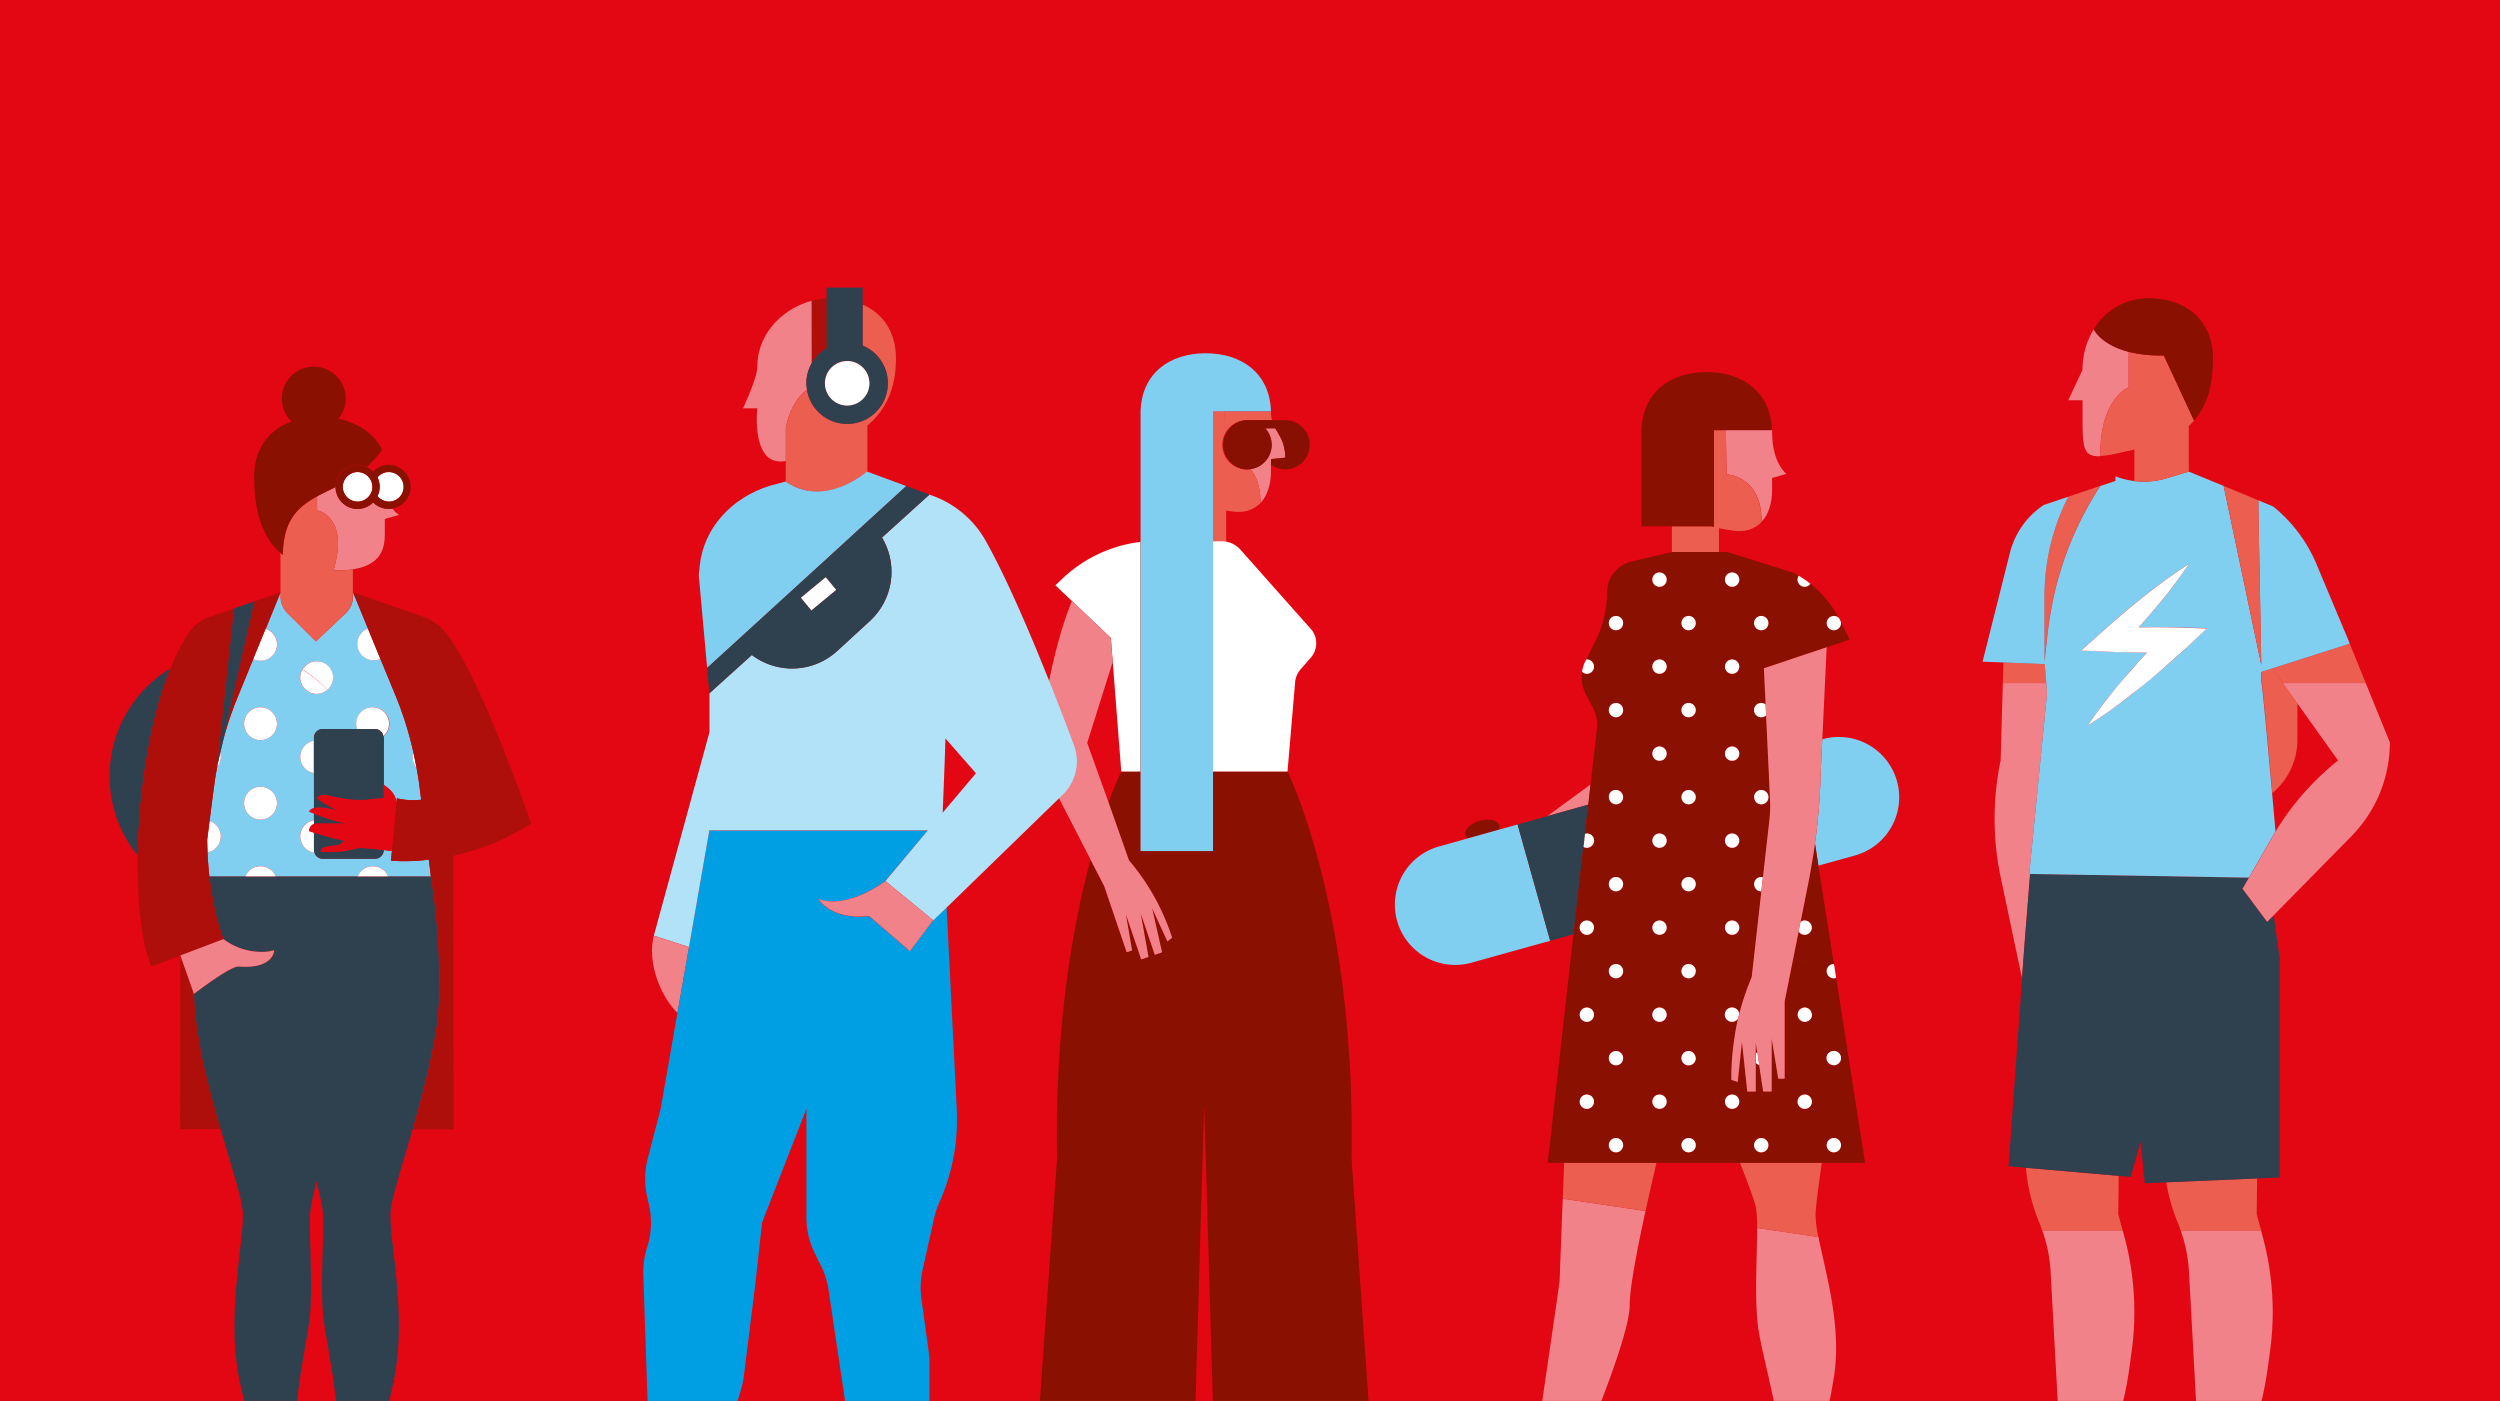 <svg id="Ebene_1" data-name="Ebene 1" xmlns="http://www.w3.org/2000/svg" xmlns:xlink="http://www.w3.org/1999/xlink" viewBox="0 0 737 413"><rect x="0" y="0" width="737" height="413" fill="#333333" stroke="none"/><defs><style>.cls-1{fill:#e30613;}.cls-2{fill:#ff0;}.cls-3{clip-path:url(#clip-path);}.cls-4{fill:#8a1002;}.cls-5{fill:#fff;}.cls-6{fill:#f18289;}.cls-7{fill:#eb5e50;}.cls-8{fill:#81cff4;}.cls-9{fill:#80cff1;}.cls-10{fill:#881002;}.cls-11{fill:#009fe3;}.cls-12{fill:#ae0f0a;}.cls-13{fill:none;}.cls-14{fill:#b2e2f7;}.cls-15{fill:#2f404e;}.cls-16{fill:#e20613;}.cls-17{fill:#bf0d0d;}.cls-18{fill:#ec694a;}</style><clipPath id="clip-path"><rect class="cls-1" x="-1.17" y="-1.27" width="739.14" height="415.58"/></clipPath></defs><rect class="cls-2" x="31.24" y="-0.27" width="296.61" height="20.46"/><rect class="cls-2" x="31.24" y="391.81" width="296.61" height="20.46"/><rect class="cls-1" x="-1.17" y="-1.27" width="739.14" height="415.58"/><g class="cls-3"><path class="cls-4" d="M398.43,341.32c1.32-73.29-18.87-113.88-18.87-113.88h-22V250.9H336.2V227.44h-5.65s-1.55,3.13-3.77,9.19l6,17a67.12,67.12,0,0,1,12.41,21.88l.32.95-1.42,1.08-4.51-9.78,2.93,13-2.14.73-4.17-12.28,2.31,12.91-2.14.73-4.54-13.35,1.85,10.69-1.6.54-6.62-19.48-4-7.75c-5.18,19.29-10.53,49-9.83,87.84l-5.28,74.52h46l2.64-90.27,2.65,90.27h46Z"/><path class="cls-5" d="M357.56,159.52v67.92h22l2.25-26.39a6.55,6.55,0,0,1,1.6-3.72l3-3.44a6.42,6.42,0,0,0,.27-8.19l-20.7-23.32a7.69,7.69,0,0,0-6.08-2.86h-2.3Z"/><path class="cls-5" d="M312.91,170.86l-1.78,1.7,4.85,4.6,11.51,10.91.55,7.15,2.51,32.22h5.65V159.75A40.54,40.54,0,0,0,312.91,170.86Z"/><path class="cls-6" d="M345.55,276.44l-.32-.95a67.12,67.12,0,0,0-12.41-21.88l-6-17L320.51,219h0L328,195.22l-.55-7.15L316,177.16c-7.32,17.78-10.25,45.63-10.25,45.63l15.78,30.69,4,7.75,6.62,19.48,1.6-.54-1.85-10.69,4.54,13.35,2.14-.73-2.31-12.91,4.17,12.28,2.14-.73-2.93-13,4.51,9.78Z"/><path class="cls-7" d="M374.69,122c0-.24,0-.46,0-.7H361.08l.09,6.55a7.25,7.25,0,0,1,6.45-4c.32,0,.62.06.93.09v-.09H375A7.55,7.55,0,0,1,374.69,122Z"/><path class="cls-6" d="M377.82,129.61a36.54,36.54,0,0,0-1.89-3.34H373c.09.1.17.21.26.32a7.24,7.24,0,0,1-4.58,11.7c1.64,2.06,2.91,5.16,2.91,9.88v.13c2.17-2.33,3.09-5.87,3.09-9.37v-3.58l4.22-.44A13.37,13.37,0,0,0,377.82,129.61Z"/><path class="cls-7" d="M368.69,138.29a6.26,6.26,0,0,1-1.07.11,7.23,7.23,0,0,1-6.45-10.58l-.09-6.55h-3.52v38.25h3.92v-9c.58.09,1.15.19,1.71.26,3.85.54,6.57-.57,8.41-2.53v-.13C371.6,143.45,370.33,140.35,368.69,138.29Z"/><polygon class="cls-8" points="336.2 121.97 336.2 121.98 336.2 121.97 336.2 121.97"/><path class="cls-8" d="M336.2,121.27v.7c0-.24,0-.46,0-.7Z"/><path class="cls-9" d="M355.44,104.14c-10.41,0-18.86,5.69-19.2,17.13,0,.24,0,.46,0,.7h0V250.9h21.36V121.27h17.09C374.31,109.83,365.86,104.14,355.44,104.14Z"/><path class="cls-10" d="M379.79,123.94l-.88-.09H367.62a7.28,7.28,0,0,0,0,14.55,6.26,6.26,0,0,0,1.07-.11,7.2,7.2,0,0,0,4.58-11.7c-.09-.11-.17-.22-.26-.32h2.92a36.54,36.54,0,0,1,1.89,3.34,13.37,13.37,0,0,1,1.09,5.3l-4.22.44V137a7.17,7.17,0,0,0,4.22,1.37,7.26,7.26,0,0,0,.88-14.46Z"/><path class="cls-6" d="M192.72,275.86c-1.89,7.66,1.65,17.39,7,22.78l3.4-19.42Z"/><polygon class="cls-8" points="203.09 279.22 192.72 275.86 203.09 279.22 203.09 279.22"/><path class="cls-11" d="M282.06,327.06l-3-59.58-4,3.85-6.85,9.11-12-10.35c-11.45,1.24-15-5.06-15-5.06,8.64,3.23,19.71-5.3,19.71-5.3l12.54-14.88H209.11l-6,34.37h0l-3.4,19.42-4.95,28.25-3.8,14.62a23.91,23.91,0,0,0-.2,11.19l.58,2.61a23.86,23.86,0,0,1-.57,12.46h0a24,24,0,0,0-1.12,8.08l2.28,67.54h16.56l10-33.87a23.31,23.31,0,0,0,.79-3.8l3.38-27.14,2-18.18,13.07-33.51v32a23.82,23.82,0,0,0,2.46,10.55l1.86,3.78a23.55,23.55,0,0,1,2.2,7l9.39,63.14H274V401.62a23.71,23.71,0,0,0-.23-3.26l-2.14-15.53a24,24,0,0,1,.35-8.44l3.39-15.25a24,24,0,0,1,1.52-4.59h0A59.89,59.89,0,0,0,282.06,327.06Z"/><path class="cls-12" d="M243.67,102.63V88a21.55,21.55,0,0,0-4.42.71v18.48A12,12,0,0,1,243.67,102.63Z"/><path class="cls-6" d="M239.25,88.69c-8.56,2.31-16,9.68-16,19.48,0,3.33-4.23,12.2-4.23,12.2h4.23s-1.92,16.68,7.7,15.63a6.53,6.53,0,0,0,.72-.1V126c.15-.7.31-1.36.49-2,1.55-5.35,4.18-8,5.78-9.08a11.25,11.25,0,0,1-.21-2,11.8,11.8,0,0,1,1.55-5.78Z"/><path class="cls-7" d="M254.31,89.78v12.08a12,12,0,0,1,0,22.19A12,12,0,0,1,237.91,115c-1.6,1.13-4.23,3.73-5.78,9.08-.18.62-.34,1.28-.49,2V142c11.52,7.93,23.85-2.88,23.85-2.88l.22,0V125.45c4.86-4.1,8.41-10.13,8.41-19.7C264.12,97.67,260.16,92.36,254.31,89.78Z"/><path class="cls-13" d="M277.9,239.62,287.68,228l-9-10.26C278.51,224.51,278.14,233.86,277.9,239.62Z"/><path class="cls-14" d="M316.57,219.58C311.12,205,299.5,175,290.24,158.83a29.47,29.47,0,0,0-15.34-12.69l-.88-.34-14,12.66a19.68,19.68,0,0,1-3.58,24.61l-9.59,8.81a19.67,19.67,0,0,1-25.18,1.19l-12.51,11.29v11.46h0l-16.41,60,10.37,3.36,6-34.37h64.38L261,259.73l14.14,11.6,4-3.85,34.22-33.26A13.72,13.72,0,0,0,316.57,219.58Zm-38.67,20c.24-5.76.61-15.11.82-21.88l9,10.26Z"/><path class="cls-9" d="M255.71,139.07l-.22,0S243.16,149.9,231.64,142v-.06l-4.59,1.25c-11.52,3.47-19.66,12.71-20.76,23.56l-.29,2.82,2.47,27.35,36.32-33.15,10.92-10,11.48-10.48Z"/><polygon class="cls-15" points="208.47 196.89 209.14 204.36 208.47 196.89 208.47 196.89"/><polygon class="cls-15" points="274.02 145.8 274.02 145.8 267.19 143.29 267.19 143.29 274.02 145.8 274.02 145.8"/><path class="cls-15" d="M274,145.8h0l-6.83-2.51-11.48,10.48-10.92,10-36.32,33.15.67,7.47,12.51-11.29a19.67,19.67,0,0,0,25.18-1.19l9.59-8.81A19.68,19.68,0,0,0,260,158.46Zm-34.83,34.14-3.08-3.74,7.32-6,3.08,3.73Z"/><rect class="cls-5" x="236.56" y="172.63" width="9.49" height="4.84" transform="translate(-56.21 193.83) rotate(-39.57)"/><path class="cls-15" d="M254.31,101.86V84.78H243.67v17.85a12,12,0,0,0-4.42,4.54A11.8,11.8,0,0,0,237.7,113a11.25,11.25,0,0,0,.21,2,12,12,0,1,0,16.4-13.11Zm-4.6,17.65a6.56,6.56,0,1,1,6.56-6.56A6.56,6.56,0,0,1,249.71,119.51Z"/><path class="cls-5" d="M254.31,108.28a6.56,6.56,0,1,0,2,4.67A6.57,6.57,0,0,0,254.31,108.28Z"/><path class="cls-6" d="M241.24,265s3.58,6.3,15,5.06l12,10.35,6.85-9.11L261,259.73S249.88,268.26,241.24,265Z"/><path class="cls-6" d="M509,139.83s10.33.35,10.33,13.88v.12c2.17-2.32,3.09-5.86,3.09-9.36v-3.58l4.22-1.18s-4.22-3.17-4.22-12.2c0-.24,0-.46,0-.7H508.77Z"/><path class="cls-1" d="M506.75,162.71h2.42v-6.6c-.79-.13-1.6-.28-2.42-.44Z"/><path class="cls-13" d="M470.33,189a31.87,31.87,0,0,0,3.38-14.27,9.46,9.46,0,0,1,7.27-9.21l11.89-2.81h0L481,165.52a9.46,9.46,0,0,0-7.27,9.21A31.87,31.87,0,0,1,470.33,189l-2.71,5.44h0Z"/><rect class="cls-13" x="506.75" y="162.71" width="2.42"/><path class="cls-13" d="M528.77,168.81h0c.52.27,1,.58,1.53.88h0c-.5-.3-1-.61-1.53-.88h0l-19.59-6.1h0Z"/><rect class="cls-13" x="461.07" y="222.46" width="17.66"/><path class="cls-13" d="M466.4,198.08a10.6,10.6,0,0,0-.13,1.69,10.6,10.6,0,0,1,.13-1.69Z"/><path class="cls-13" d="M467.21,204c.09.21.18.43.29.64l.51,1-.51-1C467.39,204.41,467.3,204.19,467.21,204Z"/><rect class="cls-13" x="545.59" y="287.95" height="55.14"/><path class="cls-13" d="M534.8,172.94c-.34-.3-.71-.58-1.07-.87h0C534.09,172.36,534.46,172.64,534.8,172.94Z"/><polygon class="cls-13" points="525.63 195.12 527.33 194.55 525.63 195.12 525.63 195.12 525.63 195.12 525.63 195.12"/><path class="cls-6" d="M459.78,377.48c0,.94-9.07,62.26-9.07,62.26s-2.19,6-14.39,7.74a22.41,22.41,0,0,0-3.95.94l7.86,5.08h14.55l8.67-7.73h0a13.28,13.28,0,0,1-.85-6.81c1.25-7,17.83-43.33,17.83-54.28,0-4.94,2.22-16.47,4.67-27.66l-24.41-3.65C460.19,366.45,459.78,377.12,459.78,377.48Z"/><polygon class="cls-13" points="525.63 195.12 529.67 193.77 527.33 194.55 525.63 195.12 525.63 195.12"/><polygon class="cls-13" points="463.93 275.4 463.93 275.4 456.34 342.75 463.93 275.4"/><path class="cls-13" d="M542.1,182.18h0a31.6,31.6,0,0,0-7.3-9.24A31.6,31.6,0,0,1,542.1,182.18Z"/><rect class="cls-13" x="538.37" y="255.01" height="29.36"/><polygon class="cls-13" points="543.84 185.55 542.64 183.22 542.64 183.22 543.84 185.55"/><path class="cls-6" d="M518,362c0,8-.78,20.64.23,28.76,1.31,10.45,8.78,32.63,7.39,49.79-.28,3.45-3.29,8.89-3.83,9.85a13.42,13.42,0,0,1,7.35-2.06c7.12-.28,9,3.08,9.41,5.57h0s-.92-8.57-3.27-13.36,2.53-16.42,5.41-35c2.28-14.73-2.62-30.72-4.61-40.88Z"/><rect class="cls-16" x="465.57" y="234.22" width="6.01" transform="translate(183.35 673.61) rotate(-83.57)"/><polygon class="cls-6" points="468.91 231.23 456.15 240.59 468.24 237.2 468.91 231.23"/><path class="cls-4" d="M442,243.37c-.44-1.55-3-2.18-5.78-1.41s-4.64,2.65-4.21,4.2a2,2,0,0,0,.7,1l9.2-2.58A1.92,1.92,0,0,0,442,243.37Z"/><path class="cls-9" d="M535.06,248.63l1,6.55,10.83-3a17.79,17.79,0,0,0,12.33-21.93v0a17.79,17.79,0,0,0-21.93-12.33l-.09,0-.46,9.69A181,181,0,0,1,535.06,248.63Z"/><rect class="cls-8" x="535.57" y="248.59" height="6.63" transform="translate(-32.68 86.42) rotate(-8.95)"/><rect class="cls-8" x="462.19" y="232.62" height="12.56"/><path class="cls-9" d="M457,277.34l-9.61-34.29-5.45,1.52-9.2,2.58-8.54,2.39a17.79,17.79,0,0,0-12.33,21.93v0a17.79,17.79,0,0,0,21.93,12.33Z"/><rect class="cls-15" x="452.44" y="262.54" width="25.88" transform="translate(152.38 695.59) rotate(-83.57)"/><rect class="cls-15" x="463.42" y="241.51" width="8.66" transform="translate(175.38 679.27) rotate(-83.57)"/><polygon class="cls-15" points="456.15 240.59 447.38 243.04 456.99 277.34 463.93 275.4 466.83 249.68 466.93 248.81 467.27 245.81 468.24 237.2 456.15 240.59"/><rect class="cls-17" x="492.87" y="162.71" width="13.89"/><path class="cls-7" d="M460.69,353.37,485.1,357c1.1-5,2.24-10,3.25-14.27H461.1C461,346.37,460.83,350,460.69,353.37Z"/><path class="cls-7" d="M535.23,358c.09-2.85.89-8.39,1.84-15.27H512.92c2.58,6.52,4.56,11.89,4.81,13.71A47,47,0,0,1,518,362l18.08,2.7A32.24,32.24,0,0,1,535.23,358Z"/><path class="cls-10" d="M467.21,204a10.49,10.49,0,0,1-.94-4.21A10.49,10.49,0,0,0,467.21,204Z"/><path class="cls-10" d="M518.09,310.2l-.43-2.8v3.13A1.76,1.76,0,0,1,518.09,310.2Z"/><path class="cls-10" d="M468,205.58l1.65,3.13a10.67,10.67,0,0,1,1.15,3.68,10.67,10.67,0,0,0-1.15-3.68Z"/><path class="cls-10" d="M470.81,212.39a11.17,11.17,0,0,1,.08,1.29h0A11.17,11.17,0,0,0,470.81,212.39Z"/><rect class="cls-10" x="465.05" y="273.92" height="2.32"/><path class="cls-7" d="M509,139.83l-.19-13h-3.52v28.52l-.77-.19H492.87v7.57h13.88v-7c.82.16,1.63.31,2.42.44l1.71.26c3.85.54,6.57-.57,8.41-2.54v-.12C519.29,140.18,509,139.83,509,139.83Z"/><path class="cls-10" d="M504.48,155.14l.77.19v-.19Z"/><path class="cls-4" d="M503.14,109.68c-10.63,0-19.24,5.91-19.24,17.83,0,.33,0,.62,0,.94h0v26.69h21.35V126.81h17.1C522,115.37,513.55,109.68,503.14,109.68Z"/><polygon class="cls-10" points="527.33 194.55 529.67 193.77 538.51 190.81 538.51 190.81 545.35 188.52 543.84 185.55 545.35 188.52 527.33 194.55"/><path class="cls-4" d="M541.3,288.28a1.92,1.92,0,0,1-.68.14,2.12,2.12,0,1,1,0-4.24h0l-4.57-29-1-6.55c-.33,2.4-.72,4.78-1.14,7.16-.22,1.22-.41,2.44-.65,3.65L530.8,271.8a2.06,2.06,0,0,1,1.24-.45,2.12,2.12,0,1,1,0,4.24,2.07,2.07,0,0,1-1.79-1l-4.14,20.66V318h-1.88l-1.88-11.89v15.64h-2.5L518.66,314a2.19,2.19,0,0,1-1-.58v8.41h-2.5l-1.57-14.7L512.34,319l-1.87-.63v-1.12a74.11,74.11,0,0,1,1-11.82c.28-1.77.62-3.54,1-5.28a2.09,2.09,0,1,1,.27-1.08,75.78,75.78,0,0,1,3-9.24l.72-1.8,2.85-25.25h0a2.12,2.12,0,0,1-2.12-2.12c0-.06,0-.1,0-.15h0a2.1,2.1,0,0,1,2.09-2,2.19,2.19,0,0,1,.51.1l1.15-10.21.73-6.42a42.2,42.2,0,0,0,.26-5.15l-.67-14.48-.54-11.49a2.08,2.08,0,0,1-1.44.58,2.12,2.12,0,0,1,0-4.24,2.09,2.09,0,0,1,1.3.49L520,197l5.62-1.88h0l1.7-.57,18-6-1.51-3-1.2-2.33a1.79,1.79,0,0,1,.1.47,2.13,2.13,0,1,1-.64-1.51,31.6,31.6,0,0,0-7.3-9.24c-.34-.3-.71-.58-1.07-.87A2.07,2.07,0,0,1,532,173a2.12,2.12,0,0,1-2.12-2.12,2.08,2.08,0,0,1,.39-1.17c-.5-.3-1-.61-1.53-.88h0l-19.6-6.1h-16.3L481,165.52a9.46,9.46,0,0,0-7.27,9.21A31.87,31.87,0,0,1,470.33,189l-2.71,5.44a1.16,1.16,0,0,1,.18,0,2.12,2.12,0,1,1,0,4.24,2.09,2.09,0,0,1-1.4-.56,10.6,10.6,0,0,0-.13,1.69,10.49,10.49,0,0,0,.94,4.21c.09.21.18.43.29.64l.51,1,1.65,3.13a10.67,10.67,0,0,1,1.15,3.68,11.17,11.17,0,0,1,.08,1.29h0l-2,17.55-.67,6-1,8.61a1.85,1.85,0,0,1,.53-.11,2.11,2.11,0,0,1,2.12,2.12,2.18,2.18,0,0,1-2.12,2.12,2.16,2.16,0,0,1-1-.26l-2.9,25.72,2.24-.63a2.07,2.07,0,0,1-.49-1.3,2.12,2.12,0,0,1,4.24,0,2,2,0,0,1-.05.26,2.06,2.06,0,0,1-3.7,1l-2.24.63-7.59,67.35h93.55ZM519.21,181.57a2.12,2.12,0,1,1-2.12,2.12A2.12,2.12,0,0,1,519.21,181.57ZM517.1,235a2.12,2.12,0,1,1,2.11,2.17,2.08,2.08,0,0,1-1.8-1.08,2,2,0,0,1-.32-1S517.1,235,517.1,235Zm-6.47-66.2a2.12,2.12,0,1,1-2.12,2.12A2.12,2.12,0,0,1,510.63,168.75Zm0,25.65a2.12,2.12,0,1,1-2.12,2.12A2.12,2.12,0,0,1,510.63,194.4Zm0,25.65a2.12,2.12,0,1,1-2.12,2.12A2.12,2.12,0,0,1,510.63,220.05Zm0,25.65a2.12,2.12,0,1,1-2.12,2.12A2.12,2.12,0,0,1,510.63,245.7Zm0,25.65a2.12,2.12,0,1,1-2.12,2.12A2.12,2.12,0,0,1,510.63,271.35ZM467.8,326.9a2.12,2.12,0,1,1,2.12-2.12A2.12,2.12,0,0,1,467.8,326.9Zm0-25.65a2.12,2.12,0,1,1,2.12-2.12A2.12,2.12,0,0,1,467.8,301.25Zm8.59,38.47a2.12,2.12,0,1,1,2.12-2.12A2.12,2.12,0,0,1,476.39,339.72Zm0-25.65a2.12,2.12,0,1,1,2.12-2.12A2.12,2.12,0,0,1,476.39,314.07Zm0-25.65a2.12,2.12,0,1,1,2.12-2.12A2.12,2.12,0,0,1,476.39,288.42Zm0-25.65a2.12,2.12,0,1,1,2.12-2.12A2.12,2.12,0,0,1,476.39,262.77Zm0-25.65a2.09,2.09,0,0,1-2-1.63,2,2,0,0,1,2-2.61,2.1,2.1,0,0,1,2,1.48,2.21,2.21,0,0,1,.13.64A2.12,2.12,0,0,1,476.39,237.12Zm0-25.66a2.12,2.12,0,1,1,2.12-2.12A2.11,2.11,0,0,1,476.39,211.46Zm0-25.65a2.12,2.12,0,1,1,2.12-2.12A2.12,2.12,0,0,1,476.39,185.81ZM489.22,326.9a2.12,2.12,0,1,1,2.12-2.12A2.12,2.12,0,0,1,489.22,326.9Zm0-25.65a2.12,2.12,0,1,1,2.12-2.12A2.12,2.12,0,0,1,489.22,301.25Zm0-25.66a2.12,2.12,0,1,1,2.12-2.12A2.12,2.12,0,0,1,489.22,275.59Zm0-25.65a2.12,2.12,0,1,1,2.12-2.12A2.12,2.12,0,0,1,489.22,249.94Zm0-25.65a2.12,2.12,0,1,1,2.12-2.12A2.12,2.12,0,0,1,489.22,224.29Zm0-25.65a2.12,2.12,0,1,1,2.12-2.12A2.12,2.12,0,0,1,489.22,198.64Zm0-25.65a2.12,2.12,0,1,1,2.12-2.12A2.12,2.12,0,0,1,489.22,173Zm8.58,166.73a2.12,2.12,0,1,1,2.12-2.12A2.12,2.12,0,0,1,497.8,339.72Zm0-25.65a2.12,2.12,0,0,1,0-4.24,2.06,2.06,0,0,1,1.69.91,2,2,0,0,1,.34.79,2,2,0,0,1,.09.42A2.12,2.12,0,0,1,497.8,314.07Zm0-25.65a2.12,2.12,0,1,1,2.12-2.12A2.12,2.12,0,0,1,497.8,288.42Zm0-25.65a2.12,2.12,0,1,1,2.12-2.12A2.12,2.12,0,0,1,497.8,262.77Zm0-25.65a2.12,2.12,0,1,1,2.12-2.12A2.12,2.12,0,0,1,497.8,237.12Zm0-25.66a2.12,2.12,0,1,1,2.12-2.12A2.11,2.11,0,0,1,497.8,211.46Zm0-25.65a2.12,2.12,0,1,1,2.12-2.12A2.12,2.12,0,0,1,497.8,185.81ZM510.63,326.9a2.12,2.12,0,1,1,2.12-2.12A2.12,2.12,0,0,1,510.63,326.9Zm8.58,12.82a2.12,2.12,0,1,1,2.12-2.12A2.12,2.12,0,0,1,519.21,339.72ZM532,326.9a2.12,2.12,0,1,1,2.12-2.12A2.12,2.12,0,0,1,532,326.9Zm0-25.65a2.12,2.12,0,0,1-2-1.32,2.15,2.15,0,0,1-.16-.8A2.11,2.11,0,0,1,532,297a2.08,2.08,0,0,1,2,1.75,2.21,2.21,0,0,1,.08.37A2.12,2.12,0,0,1,532,301.25Zm8.44,8.61s.09,0,.14,0a2.12,2.12,0,1,1,0,4.24,2.41,2.41,0,0,1-.37-.07,2.08,2.08,0,0,1,.23-4.14Zm.14,29.86a2.12,2.12,0,1,1,2.12-2.12A2.12,2.12,0,0,1,540.62,339.72Z"/><circle class="cls-5" cx="467.8" cy="299.13" r="2.12"/><circle class="cls-5" cx="489.22" cy="299.13" r="2.12"/><path class="cls-5" d="M510.63,297a2.12,2.12,0,1,0,1.83,3.12l.27-1.08A2.11,2.11,0,0,0,510.63,297Z"/><circle class="cls-5" cx="476.39" cy="311.95" r="2.12"/><path class="cls-5" d="M497.8,309.83a2.12,2.12,0,1,0,2.12,2.12,2,2,0,0,0-.09-.42c-.12-.29-.23-.55-.34-.79A2.06,2.06,0,0,0,497.8,309.83Z"/><path class="cls-5" d="M499.83,311.53a2,2,0,0,0-.34-.79C499.6,311,499.71,311.24,499.83,311.53Z"/><path class="cls-5" d="M517.66,310.53v2.85a2.19,2.19,0,0,0,1,.58l-.57-3.76A1.76,1.76,0,0,0,517.66,310.53Z"/><path class="cls-5" d="M534.08,298.76a2.08,2.08,0,0,0-2-1.75,2.11,2.11,0,0,0-2.12,2.12,2.15,2.15,0,0,0,.16.8,2.12,2.12,0,0,0,4.08-.8A2.21,2.21,0,0,0,534.08,298.76Z"/><path class="cls-5" d="M540.62,309.83s-.09,0-.14,0a2.08,2.08,0,0,0-.23,4.14,2.41,2.41,0,0,0,.37.07,2.12,2.12,0,1,0,0-4.24Z"/><circle class="cls-5" cx="467.8" cy="324.78" r="2.12"/><circle class="cls-5" cx="489.22" cy="324.78" r="2.12"/><circle class="cls-5" cx="510.63" cy="324.78" r="2.12"/><circle class="cls-5" cx="476.39" cy="337.6" r="2.12"/><circle class="cls-5" cx="497.8" cy="337.6" r="2.12"/><circle class="cls-5" cx="519.21" cy="337.6" r="2.12"/><circle class="cls-5" cx="532.04" cy="324.78" r="2.12"/><circle class="cls-5" cx="540.62" cy="337.6" r="2.12"/><path class="cls-5" d="M467.8,271.35a2.12,2.12,0,0,0-2.12,2.12,2.07,2.07,0,0,0,.49,1.3h0a2.06,2.06,0,0,0,3.7-1,2,2,0,0,0,.05-.26A2.11,2.11,0,0,0,467.8,271.35Z"/><circle class="cls-5" cx="489.22" cy="273.47" r="2.12"/><circle class="cls-5" cx="510.63" cy="273.47" r="2.12"/><circle class="cls-5" cx="476.39" cy="286.3" r="2.12"/><circle class="cls-5" cx="497.8" cy="286.3" r="2.12"/><path class="cls-5" d="M532,275.59a2.12,2.12,0,1,0,0-4.24,2.06,2.06,0,0,0-1.24.45l-.55,2.74A2.07,2.07,0,0,0,532,275.59Z"/><rect class="cls-5" x="540.98" y="284.16" height="4.14"/><path class="cls-5" d="M538.5,286.3a2.12,2.12,0,0,0,2.12,2.12,1.92,1.92,0,0,0,.68-.14l-.64-4.09h0A2.12,2.12,0,0,0,538.5,286.3Z"/><rect class="cls-5" x="466.44" y="249.24" width="0.87" transform="translate(166.95 685.3) rotate(-83.57)"/><rect class="cls-5" x="467.1" y="245.8" height="3.02"/><path class="cls-5" d="M467.8,245.7a1.85,1.85,0,0,0-.53.11l-.34,3-.1.87a2.16,2.16,0,0,0,1,.26,2.18,2.18,0,0,0,2.12-2.12A2.11,2.11,0,0,0,467.8,245.7Z"/><circle class="cls-5" cx="489.22" cy="247.82" r="2.12"/><circle class="cls-5" cx="510.63" cy="247.82" r="2.12"/><circle class="cls-5" cx="476.39" cy="260.65" r="2.12"/><circle class="cls-5" cx="497.8" cy="260.65" r="2.12"/><path class="cls-5" d="M519.72,258.63a2.19,2.19,0,0,0-.51-.1,2.1,2.1,0,0,0-2.09,2h0c0,.05,0,.09,0,.15a2.12,2.12,0,0,0,2.12,2.12h0l.33-2.95h0Z"/><circle class="cls-5" cx="489.22" cy="222.17" r="2.12"/><circle class="cls-5" cx="510.63" cy="222.17" r="2.12"/><path class="cls-5" d="M478.38,234.36a2.1,2.1,0,0,0-2-1.48,2,2,0,0,0-2,2.61,2.09,2.09,0,0,0,2,1.63,2.12,2.12,0,0,0,2.12-2.12A2.21,2.21,0,0,0,478.38,234.36Z"/><circle class="cls-5" cx="497.8" cy="235" r="2.12"/><path class="cls-5" d="M519.21,237.12A2.12,2.12,0,1,0,517.1,235l.31,1.09A2.08,2.08,0,0,0,519.21,237.12Z"/><path class="cls-5" d="M517.09,235a2,2,0,0,0,.32,1L517.1,235S517.09,235,517.09,235Z"/><path class="cls-5" d="M467.39,194.89a10.54,10.54,0,0,0-1,3.19h0A10.54,10.54,0,0,1,467.39,194.89Z"/><polygon class="cls-5" points="467.62 194.44 467.39 194.89 467.62 194.44 467.62 194.44"/><path class="cls-5" d="M467.8,198.64a2.12,2.12,0,1,0,0-4.24,1.16,1.16,0,0,0-.18,0l-.23.45a10.54,10.54,0,0,0-1,3.19A2.09,2.09,0,0,0,467.8,198.64Z"/><circle class="cls-5" cx="489.22" cy="196.52" r="2.12"/><circle class="cls-5" cx="510.63" cy="196.52" r="2.12"/><circle class="cls-5" cx="476.39" cy="209.34" r="2.12"/><circle class="cls-5" cx="497.8" cy="209.34" r="2.12"/><path class="cls-5" d="M519.21,207.22a2.12,2.12,0,0,0,0,4.24,2.08,2.08,0,0,0,1.44-.58l-.14-3.17A2.09,2.09,0,0,0,519.21,207.22Z"/><circle class="cls-5" cx="489.22" cy="170.87" r="2.12"/><circle class="cls-5" cx="510.63" cy="170.87" r="2.12"/><circle class="cls-5" cx="476.39" cy="183.69" r="2.12"/><circle class="cls-5" cx="497.8" cy="183.69" r="2.12"/><circle class="cls-5" cx="519.21" cy="183.69" r="2.12"/><path class="cls-5" d="M530.9,170c-.19-.12-.39-.22-.59-.34h0C530.51,169.82,530.71,169.92,530.9,170Z"/><path class="cls-5" d="M533.73,172.07a31.64,31.64,0,0,0-2.83-2,31.64,31.64,0,0,1,2.83,2Z"/><path class="cls-5" d="M529.92,170.87A2.12,2.12,0,0,0,532,173a2.07,2.07,0,0,0,1.69-.92,31.64,31.64,0,0,0-2.83-2c-.19-.12-.39-.22-.59-.34A2.08,2.08,0,0,0,529.92,170.87Z"/><path class="cls-5" d="M542.26,182.46l.38.76h0l-.38-.76c0-.09-.11-.18-.16-.28h0C542.15,182.28,542.21,182.37,542.26,182.46Z"/><path class="cls-5" d="M542.1,182.18a2.11,2.11,0,1,0,.64,1.51,1.79,1.79,0,0,0-.1-.47l-.38-.76C542.21,182.37,542.15,182.28,542.1,182.18Z"/><polygon class="cls-16" points="529.67 193.77 538.51 190.81 538.51 190.81 529.67 193.77"/><path class="cls-16" d="M512.73,299.05l-.27,1.08a2,2,0,0,0,.29-1S512.73,299.08,512.73,299.05Z"/><path class="cls-6" d="M529.67,193.77,520,197l.5,10.71.14,3.17.54,11.49.67,14.48a42.2,42.2,0,0,1-.26,5.15l-.73,6.42-1.15,10.21-.13,1.18-.33,2.95L516.41,288l-.72,1.8a75.78,75.78,0,0,0-3,9.24s0,.05,0,.08a2,2,0,0,1-.29,1c-.41,1.74-.75,3.51-1,5.28a74.11,74.11,0,0,0-1,11.82v1.12l1.87.63,1.25-11.89,1.57,14.7h2.5V307.4l.43,2.8.57,3.76,1.19,7.83h2.5V306.15L524.23,318h1.88V295.2l4.14-20.66.55-2.74,2.47-12.36c.24-1.21.43-2.43.65-3.65.42-2.38.81-4.76,1.14-7.16h0a181,181,0,0,0,1.7-21.06l.46-9.69,1.29-27.07Z"/><path class="cls-6" d="M645.3,374.74l2.24,40.9a84.5,84.5,0,0,1-.44,14.49l-.07.61a5.9,5.9,0,0,0,.17-.6h0l13.89,1.73,3.55-11.28A106.5,106.5,0,0,0,668.57,403l.65-4.74A85.27,85.27,0,0,0,667,364.36l-.4-1.46H642.9A42.69,42.69,0,0,1,645.3,374.74Z"/><path class="cls-1" d="M629.21,132.52l-3.18.72c-.85.2-1.63.37-2.36.52v6.66a23.2,23.2,0,0,0,5.54,1.39Z"/><path class="cls-6" d="M623.85,420.58A106.5,106.5,0,0,0,627.78,403l.65-4.74a85.27,85.27,0,0,0-2.22-33.91l-.4-1.46h-23.7a42.33,42.33,0,0,1,2.4,11.84l2.24,40.9a84.5,84.5,0,0,1-.44,14.49l14,1.74Z"/><path class="cls-6" d="M598.48,257.64h-.25l1.19-12.06h0l4.07-41.22-.24-3H590.43l-.64,22.8a83.76,83.76,0,0,0,0,34.4l6.07,28.79.25.84.69-9.6Z"/><path class="cls-6" d="M627.54,114.19V103.72c-8.29-2.14-10.3-6.66-10.3-6.66A22.5,22.5,0,0,0,613.93,109l-4.22,9h4.22v4.76c0,9,.08,12,5.28,11.73v-2.49C619.8,117.08,627.54,114.19,627.54,114.19Z"/><path class="cls-7" d="M670,197.05l-3.3,1.06a26,26,0,0,0,.1,3.52c.19.13,1.73,16.84,3.1,32.17A20.55,20.55,0,0,0,677.28,218V207.33l-4.26-6Z"/><path class="cls-7" d="M624.46,357.93l.14-11.28-27.34-2.38a53,53,0,0,0,3.92,16.14l.09.22c.31.75.57,1.51.84,2.27h23.7Z"/><path class="cls-7" d="M642,360.41l.09.22c.31.75.57,1.51.84,2.27h23.7l-1.36-5,.14-10.52-26.8,1.15A52.77,52.77,0,0,0,642,360.41Z"/><polygon class="cls-7" points="602.79 195.78 590.6 195.3 590.43 201.36 603.25 201.36 602.79 195.78"/><polygon class="cls-15" points="670.29 269.82 668.36 271.77 661.1 262.01 662.99 258.73 610.28 257.84 598.48 257.64 596.83 278.59 596.21 287.13 592.13 343.82 597.26 344.27 624.6 346.64 628.13 346.95 631.06 336.63 632.27 348.83 638.58 348.56 665.38 347.41 672.07 347.13 672.07 282.66 670.29 269.82"/><path class="cls-7" d="M609.71,146.46a64.29,64.29,0,0,0-7,29.11v19.49l.93-8.62c.31-2.86.79-5.68,1.34-8.49a97.94,97.94,0,0,1,14.15-34.67Z"/><polygon class="cls-17" points="691.67 187.26 691.67 187.26 691.68 187.26 691.67 187.26"/><polygon class="cls-7" points="692.69 189.75 677.28 194.7 669.95 197.05 673.02 201.36 677.28 201.36 697.41 201.36 692.69 189.75"/><polygon class="cls-8" points="692.72 189.74 691.68 187.26 692.69 189.75 692.72 189.74"/><path class="cls-9" d="M677.28,194.7l15.41-4.95-1-2.49h0l-8.81-21a43.42,43.42,0,0,0-12.73-16.94h0l-4.39-1.84,0,2.19.1,5.34.76,41-4.59-21.86-5.61-26.64-.9-4.27,10.2,4.23-4.07-1.71-16.43-6.74-6.58,2a23.22,23.22,0,0,1-15-.6h0v1.35l-21.12,7.09a23.9,23.9,0,0,0-10,14.13l-8.06,32.07,6.13.24,12.19.48.46,5.58.24,3-4.07,41.22h0l-1.19,12.06h.25l11.8.2,52.71.89,4.64-8.1,2.2-3.83c.33-.57.68-1.13,1-1.7-.31-3.47-.65-7.33-1-11.3-1.37-15.33-2.91-32-3.1-32.17a26,26,0,0,1-.1-3.52l3.3-1.06ZM605,178c-.55,2.81-1,5.63-1.34,8.49l-.93,8.62V175.57a64.29,64.29,0,0,1,7-29.11l9.45-3.18A97.94,97.94,0,0,0,605,178Zm39.16,13.32c-2.21,2.07-4.52,4-6.79,6s-4.66,3.88-7,5.82-4.76,3.77-7.25,5.54c-2,1.49-4.11,2.91-6.25,4.28-.46.29-.9.6-1.37.89.45-.67.92-1.31,1.37-2,1.31-1.87,2.66-3.7,4.06-5.47,1.86-2.43,3.84-4.73,5.8-7.05s4-4.6,6.07-6.77l.19-.21c-3.57,0-7.15-.07-10.72-.22l-5.4-.23-3.34-.14,3.34-3,3-2.65c4-3.57,8-7.06,12.27-10.39a149.64,149.64,0,0,1,13.17-9.46,151.16,151.16,0,0,1-9.82,12.91c-1.64,1.95-3.31,3.86-5,5.75,3.72,0,7.44,0,11.16.05l9,.2Z"/><polygon class="cls-18" points="665.75 147.51 665.75 147.5 665.75 147.51 665.75 147.51"/><polygon class="cls-7" points="665.89 155.04 665.79 149.7 665.75 147.51 665.75 147.5 655.55 143.28 656.45 147.55 662.06 174.19 666.65 196.05 665.89 155.04"/><path class="cls-7" d="M637.89,104.8a39.36,39.36,0,0,1-10.35-1.08v10.47s-7.74,2.89-8.33,17.75v2.49a30.87,30.87,0,0,0,4.46-.67c.73-.15,1.51-.32,2.36-.52l3.18-.72v9.29a23.17,23.17,0,0,0,9.46-.79l6.58-2V125.58a18.18,18.18,0,0,0,1.56-1.6Z"/><path class="cls-4" d="M651.82,100.76a16.06,16.06,0,0,0-.77-2.43c-2.82-7-9.75-10.42-17.88-10.42a18.73,18.73,0,0,0-15.93,9.15s2,4.52,10.3,6.66a39.36,39.36,0,0,0,10.35,1.08L646.81,124a22.47,22.47,0,0,0,5-11.23,40,40,0,0,0,.6-7A20.53,20.53,0,0,0,651.82,100.76Z"/><path class="cls-5" d="M641.63,185c-3.72-.09-7.44-.09-11.16-.05,1.69-1.89,3.36-3.8,5-5.75a151.16,151.16,0,0,0,9.82-12.91,149.64,149.64,0,0,0-13.17,9.46c-4.22,3.33-8.29,6.82-12.27,10.39l-3,2.65-3.34,3,3.34.14,5.4.23c3.57.15,7.15.21,10.72.22l-.19.21c-2.11,2.17-4.05,4.51-6.07,6.77s-3.94,4.62-5.8,7.05c-1.4,1.77-2.75,3.6-4.06,5.47-.45.65-.92,1.29-1.37,2,.47-.29.91-.6,1.37-.89,2.14-1.37,4.23-2.79,6.25-4.28,2.49-1.77,4.86-3.67,7.25-5.54s4.74-3.79,7-5.82,4.58-4,6.79-6l6.47-6.08Z"/><path class="cls-6" d="M697.41,201.36H673l4.26,6,12,16.83a79.29,79.29,0,0,0-18.42,20.94c-.35.57-.7,1.13-1,1.7l-2.2,3.83-4.64,8.1L661.1,262l7.26,9.76,1.93-1.95,22.89-23.27a39.47,39.47,0,0,0,11.35-27.69v0Z"/><polygon class="cls-13" points="127.02 258.41 126.39 253.42 126.39 253.42 127.02 258.41"/><path class="cls-13" d="M124.07,235.1c0-.22-.06-.44-.09-.66l.16,1.31h0Z"/><path class="cls-1" d="M108.17,137.67A6.45,6.45,0,0,1,110,139a6.49,6.49,0,0,1,3.93-1.84,14.29,14.29,0,0,0-1.33-4.56A27.21,27.21,0,0,1,108.17,137.67Z"/><path class="cls-15" d="M61.8,242,63,232.55c-.13.85-.26,1.7-.37,2.55l-1.55,12.27v.19Z"/><path class="cls-15" d="M32.31,228.81a37,37,0,0,0,8.28,23.37c.3-18.44,3.45-39.75,9.63-55.11A37.08,37.08,0,0,0,32.31,228.81Z"/><path class="cls-12" d="M60.77,316.79h0A76.92,76.92,0,0,1,59,308.53c-.09-.47-.18-1-.26-1.49A94,94,0,0,1,57.24,294c0-.34,0-.67,0-1l0,0-4-11.23-.07-.1-.08,51.21h12C63.58,327.76,62.07,322.28,60.77,316.79Z"/><path class="cls-9" d="M78.28,185.33l.06,0,4.09-10.17Z"/><path class="cls-9" d="M126.39,253.42a56.67,56.67,0,0,1-11.15.31l.27-2.84-2.38-.3v0a2.57,2.57,0,0,1-2.57,2.56H95.12a2.53,2.53,0,0,1-2.42-1.83,4.83,4.83,0,0,1-.15-9.55v-1.93l-1.43-.58a1.86,1.86,0,0,1,1.43-1V227.9a4.83,4.83,0,0,1,0-9.53v-.86a2.57,2.57,0,0,1,2.57-2.57h10.24a4.92,4.92,0,0,1-.28-1.59,4.85,4.85,0,1,1,8,3.69,2.3,2.3,0,0,1,.09.47v13.88c1.78,1.21,3.39,2.69,3.74,5.05l.1-1.11a20.48,20.48,0,0,0,7.17.42l-.16-1.31-.38-3c-.22-1.77-.53-3.52-.85-5.27-.06-.09-.14-.16-.2-.25a4.79,4.79,0,0,1-.91-2.81,4.73,4.73,0,0,1,.09-.93c0-.14.08-.27.12-.4a103.2,103.2,0,0,0-5.18-16.56l-4.54-11-.16.08a4.83,4.83,0,1,1-3.59-9l.09,0-4.42-10.74v1.18a6.91,6.91,0,0,1-2.14,5l-8.8,8.34-8.41-8.36a6.86,6.86,0,0,1-2-4.87v-1.28l-.24.6-4.09,10.17a4.84,4.84,0,0,1-1.54,9.42,4.9,4.9,0,0,1-2.06-.47l-.11-.06L70,205.66a103.85,103.85,0,0,0-4.18,12.48L64.92,222c0,.08,0,.15.07.23a4.86,4.86,0,0,1,.09.95,4.74,4.74,0,0,1-.92,2.82l-.15.19c-.33,1.8-.64,3.6-.87,5.42l-.13,1L61.8,242a4.83,4.83,0,0,1-.62,9.32c.11,2.52.31,4.89.56,7.09H72.31a4.84,4.84,0,0,1,9,0h24.14a4.84,4.84,0,0,1,9,0H127ZM89.16,197.34a4.8,4.8,0,1,1-.65,2.37A4.75,4.75,0,0,1,89.16,197.34ZM76.8,241.63a4.85,4.85,0,1,1,4.85-4.85A4.85,4.85,0,0,1,76.8,241.63Zm0-23.43a4.85,4.85,0,1,1,4.85-4.85A4.85,4.85,0,0,1,76.8,218.2Z"/><path class="cls-6" d="M115.72,149.92a5.78,5.78,0,0,1-1.1.11,6.48,6.48,0,0,1-4.6-1.9,6.49,6.49,0,0,1-11.08-4.54c-1.89.94-3.74,1.81-5.47,2.75v4.11s8.06,1.39,5.75,13.9a35,35,0,0,1-.92,3.83l.69,0a33.21,33.21,0,0,0,5.06-.35c6.81-1.07,9.39-4.54,9.39-10.21V153l4.22-1.22A6.13,6.13,0,0,1,115.72,149.92Z"/><path class="cls-7" d="M99,168.2l-.69,0a35,35,0,0,0,.92-3.83c2.31-12.51-5.75-13.9-5.75-13.9v-4.11c-5.09,2.77-9.1,6.24-9.92,14.32a28.52,28.52,0,0,0-.16,2.87c-.24-.19-.49-.35-.72-.56v12.89a6.86,6.86,0,0,0,2,4.87l8.41,8.36,8.8-8.34a6.91,6.91,0,0,0,2.14-5v-7.91A33.21,33.21,0,0,1,99,168.2Z"/><path class="cls-10" d="M116.45,405.12c-.34,1.91-.73,3.72-1.15,5.48C115.72,408.84,116.11,407,116.45,405.12Z"/><path class="cls-10" d="M71.43,410.61c-.42-1.76-.82-3.58-1.16-5.49C70.61,407,71,408.85,71.43,410.61Z"/><path class="cls-10" d="M72.92,416.18c-.48-1.63-1-3.33-1.38-5.1C72,412.85,72.44,414.55,72.92,416.18Z"/><path class="cls-10" d="M108,433.43c1.46-5.21,4.8-12.66,7.16-22.35-.43,1.77-.9,3.48-1.38,5.1C111.65,423.43,109.21,429.17,108,433.43Z"/><path class="cls-10" d="M129.08,299.6c0,.41-.08.81-.12,1.22C129,300.39,129.05,300,129.08,299.6Z"/><path class="cls-10" d="M58.74,307c.08.51.17,1,.26,1.49C58.9,308,58.83,307.54,58.74,307Z"/><path class="cls-13" d="M99,411.84q-.17-1.51-.36-3c0-.27-.07-.53-.11-.8q-.18-1.38-.39-2.73l-.12-.83c-.14-.88-.28-1.75-.42-2.6l-.12-.72c-.16-.93-.32-1.85-.48-2.73,0-.08,0-.16,0-.24-.2-1.09-.38-2.13-.56-3.12-.07-.43-.14-.83-.21-1.24S96,393,96,392.56c-.14-.8-.26-1.56-.36-2.26-1.49-10.45.38-28.5-.52-34.25-.18-1.14-.81-4-1.71-7.77-.89,3.79-1.53,6.63-1.71,7.77-.89,5.75,1,23.8-.52,34.25-.1.7-.22,1.46-.35,2.26-.07.4-.15.84-.22,1.27s-.14.81-.22,1.24c-.18,1-.36,2-.56,3.12a2,2,0,0,1,0,.24q-.24,1.33-.48,2.76c0,.22-.07.45-.11.67-.14.86-.29,1.74-.42,2.63,0,.27-.09.55-.13.82q-.21,1.35-.39,2.73c0,.27-.08.53-.11.8-.13,1-.25,2-.35,3,0,.21,0,.42-.08.64-.12,1.22-.23,2.46-.32,3.7h12c-.08-1.24-.2-2.48-.32-3.7C99,412.26,99,412.05,99,411.84Z"/><path class="cls-10" d="M89.74,398.43a2,2,0,0,0,0-.24A2,2,0,0,1,89.74,398.43Z"/><path class="cls-10" d="M90.78,392.56c.13-.8.25-1.56.35-2.26C91,391,90.91,391.76,90.78,392.56Z"/><path class="cls-10" d="M90.34,395.07c.08-.43.14-.83.22-1.24C90.48,394.24,90.42,394.64,90.34,395.07Z"/><path class="cls-10" d="M96.17,393.83c.07.41.14.81.21,1.24C96.31,394.64,96.24,394.24,96.17,393.83Z"/><path class="cls-10" d="M95.59,390.3c.1.7.22,1.46.36,2.26C95.81,391.76,95.69,391,95.59,390.3Z"/><path class="cls-10" d="M96.94,398.19c0,.08,0,.16,0,.24C97,398.35,97,398.27,96.94,398.19Z"/><path class="cls-10" d="M88.1,408.84c0-.27.07-.53.11-.8C88.17,408.31,88.13,408.57,88.1,408.84Z"/><path class="cls-10" d="M87.67,412.48c0-.22,0-.43.08-.64C87.72,412.05,87.7,412.26,87.67,412.48Z"/><path class="cls-10" d="M88.6,405.31c0-.27.08-.55.13-.82C88.68,404.76,88.64,405,88.6,405.31Z"/><path class="cls-10" d="M89.15,401.86c0-.22.07-.45.11-.67C89.22,401.41,89.19,401.63,89.15,401.86Z"/><path class="cls-10" d="M98.51,408c0,.27.08.53.11.8C98.59,408.57,98.55,408.31,98.51,408Z"/><path class="cls-10" d="M98,404.48l.12.83Z"/><path class="cls-10" d="M97.46,401.16l.12.72Z"/><path class="cls-10" d="M99,411.84c0,.21,0,.42.07.64C99,412.26,99,412.05,99,411.84Z"/><path class="cls-15" d="M88.73,404.49c.13-.89.28-1.77.42-2.63C89,402.72,88.87,403.59,88.73,404.49Z"/><path class="cls-15" d="M87.35,416.18h0c.09-1.24.2-2.48.32-3.7C87.55,413.7,87.44,414.94,87.35,416.18Z"/><path class="cls-15" d="M88.21,408q.18-1.38.39-2.73Q88.39,406.66,88.21,408Z"/><path class="cls-15" d="M98.62,408.84q.19,1.49.36,3Q98.82,410.33,98.62,408.84Z"/><path class="cls-15" d="M99.05,412.48c.12,1.22.24,2.46.32,3.7h0C99.29,414.94,99.17,413.7,99.05,412.48Z"/><path class="cls-15" d="M87.75,411.84c.1-1,.22-2,.35-3C88,409.83,87.85,410.83,87.75,411.84Z"/><path class="cls-15" d="M97,398.43c.16.88.32,1.8.48,2.73C97.3,400.22,97.14,399.32,97,398.43Z"/><path class="cls-15" d="M97.58,401.88c.14.85.28,1.72.42,2.6C97.86,403.6,97.72,402.73,97.58,401.88Z"/><path class="cls-15" d="M90.56,393.83c.07-.43.15-.87.22-1.27C90.71,393,90.63,393.4,90.56,393.83Z"/><path class="cls-15" d="M96,392.56c.06.4.14.84.22,1.27C96.09,393.4,96,393,96,392.56Z"/><path class="cls-15" d="M89.26,401.19q.24-1.43.48-2.76Q89.5,399.77,89.26,401.19Z"/><path class="cls-15" d="M98.12,405.31q.21,1.35.39,2.73Q98.33,406.66,98.12,405.31Z"/><path class="cls-15" d="M89.78,398.19c.2-1.09.38-2.13.56-3.12C90.16,396.06,90,397.1,89.78,398.19Z"/><path class="cls-15" d="M96.38,395.07c.18,1,.36,2,.56,3.12C96.75,397.1,96.56,396.06,96.38,395.07Z"/><path class="cls-15" d="M71.54,411.08c0-.16-.08-.32-.11-.47C71.47,410.76,71.5,410.92,71.54,411.08Z"/><path class="cls-15" d="M115.3,410.6l-.12.48Z"/><path class="cls-15" d="M57.68,280V280l8.2-3.19Z"/><path class="cls-15" d="M127,258.41H61.74c.1.84.2,1.65.31,2.44.22,1.6.47,3.1.73,4.49a66.33,66.33,0,0,0,3.09,11.51,18.67,18.67,0,0,0,11.43,3.76,10.84,10.84,0,0,0,3.4-.47l.19-.06a2,2,0,0,1,0,.24c-.14,1.07-1.29,5.31-10.5,4.6-2.15-.16-10.85,6.33-12.77,7.78l-.37.28c0,.33,0,.66,0,1A94,94,0,0,0,58.74,307c.09.5.16,1,.26,1.49a76.92,76.92,0,0,0,1.76,8.26h0c1.3,5.49,2.81,11,4.29,16.09,3.3,11.43,6.42,21,6.55,24.74.3,8.36-4.63,28.95-1.34,47.5.34,1.91.74,3.73,1.16,5.49,0,.15.07.31.11.47.43,1.77.9,3.47,1.38,5.1H87.35c.09-1.24.2-2.48.32-3.7,0-.22,0-.43.08-.64.1-1,.22-2,.35-3,0-.27.07-.53.11-.8q.18-1.38.39-2.73c0-.28.08-.55.13-.82.14-.9.28-1.77.42-2.63,0-.23.07-.45.11-.67q.24-1.43.48-2.76a2,2,0,0,0,0-.24c.2-1.09.38-2.13.56-3.12.08-.43.14-.83.22-1.24s.15-.87.22-1.27c.13-.8.25-1.56.35-2.26,1.5-10.45-.37-28.5.52-34.25.18-1.14.82-4,1.71-7.77.9,3.79,1.53,6.63,1.71,7.77.9,5.75-1,23.8.52,34.25.1.7.22,1.46.36,2.26.06.4.14.84.22,1.27s.14.81.21,1.24c.18,1,.37,2,.56,3.12,0,.08,0,.16,0,.24.16.89.32,1.79.48,2.73l.12.72c.14.85.28,1.72.42,2.6l.12.83q.21,1.35.39,2.73c0,.27.08.53.11.8q.19,1.49.36,3c0,.21,0,.42.07.64.12,1.22.24,2.46.32,3.7H113.8c.48-1.62,1-3.33,1.38-5.1l.12-.48c.42-1.76.81-3.57,1.15-5.48,3.29-18.55-1.64-39.14-1.34-47.5.13-3.71,3.25-13.31,6.55-24.74,1.48-5.12,3-10.6,4.3-16.09,0,0,2.32-9.87,3-16,0-.41.09-.81.12-1.22.2-1.87.31-3.65.37-5.39,0-1.15.07-2.28,0-3.36A184.83,184.83,0,0,0,127,258.41Z"/><path class="cls-4" d="M99.76,123.44a9.29,9.29,0,0,0,2.16-5.92,9.42,9.42,0,1,0-16,6.73c-6.48,2.38-11,7.83-11,16.43,0,11.38,3.15,18.26,7.72,22.29.23.21.48.37.72.56a28.52,28.52,0,0,1,.16-2.87c.82-8.08,4.83-11.55,9.92-14.32,1.73-.94,3.58-1.81,5.47-2.75,0,0,0,0,0-.05a6.46,6.46,0,0,1,9.24-5.87,27.21,27.21,0,0,0,4.45-5.12C110.28,127.74,105.37,124.66,99.76,123.44Z"/><path class="cls-5" d="M114.62,139.18a5.25,5.25,0,0,0-.57,0,4.38,4.38,0,0,0-2.77,1.53,6.49,6.49,0,0,1,.65,2.78,6.41,6.41,0,0,1-.65,2.77,4.31,4.31,0,0,0,3.34,1.59h0a4.36,4.36,0,0,0,0-8.72Z"/><path class="cls-5" d="M96.5,203.37a4.79,4.79,0,0,0,1.71-3.66,4.83,4.83,0,0,0-9-2.37A37.68,37.68,0,0,1,96.5,203.37Z"/><path class="cls-5" d="M93.36,204.55a4.8,4.8,0,0,0,3.14-1.18,37.68,37.68,0,0,0-7.34-6,4.75,4.75,0,0,0-.65,2.37A4.85,4.85,0,0,0,93.36,204.55Z"/><path class="cls-5" d="M88.51,223.14a4.84,4.84,0,0,0,4,4.76v-9.53A4.85,4.85,0,0,0,88.51,223.14Z"/><path class="cls-5" d="M92.55,245.47,91.12,245a2.28,2.28,0,0,1,1.43-2.1V241.8a4.83,4.83,0,0,0,.15,9.55,2.26,2.26,0,0,1-.15-.73Z"/><path class="cls-5" d="M61.18,251.32A4.83,4.83,0,0,0,61.8,242l-.71,5.56C61.1,248.85,61.13,250.1,61.18,251.32Z"/><path class="cls-5" d="M121.85,221.81c0,.13-.09.26-.12.4a4.73,4.73,0,0,0-.09.93,4.79,4.79,0,0,0,.91,2.81c.06.09.14.16.2.25C122.49,224.73,122.17,223.27,121.85,221.81Z"/><circle class="cls-5" cx="76.8" cy="236.78" r="4.85"/><circle class="cls-5" cx="76.8" cy="213.35" r="4.85"/><path class="cls-5" d="M78.34,185.35l-.06,0-2.81,6.85-.84,2.06.11.06a4.9,4.9,0,0,0,2.06.47,4.83,4.83,0,0,0,1.54-9.42Z"/><path class="cls-5" d="M76.8,255.37a4.84,4.84,0,0,0-4.49,3h9A4.84,4.84,0,0,0,76.8,255.37Z"/><path class="cls-5" d="M113,217a4.84,4.84,0,1,0-8-3.69,4.92,4.92,0,0,0,.28,1.59h5.2A2.53,2.53,0,0,1,113,217Z"/><path class="cls-5" d="M108.47,185.32l-.09,0a4.83,4.83,0,1,0,3.59,9l.16-.08Z"/><path class="cls-5" d="M109.92,255.37a4.85,4.85,0,0,0-4.49,3h9A4.83,4.83,0,0,0,109.92,255.37Z"/><path class="cls-12" d="M60.61,182.3a13.59,13.59,0,0,0-5.08,4.39h0c-.31.48-.61,1-.92,1.5a61.83,61.83,0,0,0-4.36,8.89c-6.18,15.36-9.33,36.67-9.63,55.11-.22,13.71,1.14,25.83,4,32.74l8.59-3.25L57.68,280l8.19-3.11a66.33,66.33,0,0,1-3.09-11.51c-.26-1.39-.51-2.89-.73-4.49-.11-.79-.21-1.6-.31-2.44-.25-2.2-.45-4.57-.56-7.09,0-1.22-.08-2.47-.09-3.76v-.19l1.55-12.27c.11-.85.24-1.7.37-2.55l.13-1c.23-1.82.54-3.62.87-5.42,0-.15,0-.3.07-.45l-.11.49.82-7.59,2.67-24.83.22-2L69,179.36,75,177.28,71.7,191.77l-5.92,26.37A103.85,103.85,0,0,1,70,205.66l4.67-11.42.84-2.06,2.81-6.85,4.15-10.15.24-.6Z"/><path class="cls-1" d="M80.89,280.08l-.19.06.17.18A2,2,0,0,0,80.89,280.08Z"/><path class="cls-6" d="M80.7,280.14a10.84,10.84,0,0,1-3.4.47,18.67,18.67,0,0,1-11.43-3.76l-8.51,3.23-4.19,1.59,4,11.33,0,0,.37-.28c1.92-1.45,10.62-7.94,12.77-7.78,9.21.71,10.36-3.53,10.5-4.6Z"/><path class="cls-15" d="M101.42,247.81h-.06l-.18.29C101.33,247.93,101.42,247.81,101.42,247.81Z"/><path class="cls-15" d="M92.55,239.87v3.06a2.38,2.38,0,0,1,.79-.13h9.29C99.55,242.51,94.88,240.79,92.55,239.87Z"/><path class="cls-15" d="M105.26,250.07a28.21,28.21,0,0,1-5.64,1l-.49,0a34.32,34.32,0,0,1-4.13,0l-.43,0c-.15-.89,1.11-1.42,2.69-1.66a14.23,14.23,0,0,1,1.75-.15,3.33,3.33,0,0,0,2.17-1.18l.18-.29a28,28,0,0,1-3.2-.71c-2-.52-4.19-1.19-5.61-1.62v5.15a2.26,2.26,0,0,0,.15.73,2.53,2.53,0,0,0,2.42,1.83h15.44a2.57,2.57,0,0,0,2.57-2.56v0C110.09,250.23,106.21,249.84,105.26,250.07Z"/><path class="cls-15" d="M113,217a2.53,2.53,0,0,0-2.48-2.1H95.12a2.57,2.57,0,0,0-2.57,2.57v20.75c2.66-.66,7.86,1,7.86,1a26.85,26.85,0,0,1-7.07-4,3.56,3.56,0,0,1,3.64-.66,44,44,0,0,0,8.19,1.25l.76,0,.94,0c.39,0,.78,0,1.18-.06a49.55,49.55,0,0,1,5.08-.46v-17.9A2.3,2.3,0,0,0,113,217Z"/><path class="cls-1" d="M113.13,231.39v4a49.55,49.55,0,0,0-5.08.46c-.4,0-.79.06-1.18.06l-.94,0-.76,0A44,44,0,0,1,97,234.61a3.56,3.56,0,0,0-3.64.66,26.85,26.85,0,0,0,7.07,4s-5.2-1.69-7.86-1a1.86,1.86,0,0,0-1.43,1l1.43.58c2.33.92,7,2.64,10.08,2.93H93.34a2.38,2.38,0,0,0-.79.13,2.28,2.28,0,0,0-1.43,2.1l1.43.44c1.42.43,3.66,1.1,5.61,1.62a28,28,0,0,0,3.2.71h.06s-.09.12-.24.28A3.33,3.33,0,0,1,99,249.27a14.23,14.23,0,0,0-1.75.15c-1.58.24-2.84.77-2.69,1.66l.43,0a34.32,34.32,0,0,0,4.13,0l.49,0a28.21,28.21,0,0,0,5.64-1c.95-.23,4.83.16,7.87.52l2.38.3,1.25-13.34,0-.34.08-.77C116.52,234.08,114.91,232.6,113.13,231.39Z"/><path class="cls-12" d="M156.57,242.79S137.89,188.17,128,183.48h0a13.64,13.64,0,0,0-1.9-1.17l-22.06-7.72,4.42,10.74,3.66,8.9,4.54,11a103.2,103.2,0,0,1,5.18,16.56c.32,1.46.64,2.92.9,4.39.32,1.75.63,3.5.85,5.27l.38,3c0,.22.07.44.09.66l.09.65h0a20.48,20.48,0,0,1-7.17-.42l-.1,1.11-.08.77,0,.34-1.25,13.34-.27,2.84a56.67,56.67,0,0,0,11.15-.31h0l.63,5a184.83,184.83,0,0,1,2.47,32.44c0,1.08,0,2.21,0,3.36-.06,1.74-.17,3.52-.37,5.39,0,.38-.07.79-.12,1.22-.68,6.1-3,16-3,16-1.3,5.49-2.82,11-4.3,16.09h12l-.12-80.64A70.42,70.42,0,0,0,156.57,242.79Z"/><path class="cls-15" d="M65.78,218.14c-.33,1.24-.59,2.5-.88,3.75a.25.25,0,0,1,0,.07Z"/><path class="cls-5" d="M65,222.19c0-.08,0-.15-.07-.23a.25.25,0,0,0,0-.07c-.28,1.27-.58,2.53-.82,3.81,0,.15,0,.3-.07.45l.15-.19a4.74,4.74,0,0,0,.92-2.82A4.86,4.86,0,0,0,65,222.19Z"/><path class="cls-15" d="M69,179.36l-1.33,12.38-.22,2L64.79,218.6,64,226.19l.11-.49c.24-1.28.54-2.54.82-3.81s.55-2.51.88-3.75l5.92-26.37L75,177.28Z"/><path class="cls-5" d="M109.6,142.34a4.34,4.34,0,0,0-3.37-3.08,4.17,4.17,0,0,0-.8-.08,4.36,4.36,0,1,0,3.34,7.13,4.44,4.44,0,0,0,.53-.8,4.35,4.35,0,0,0,.49-2A4.3,4.3,0,0,0,109.6,142.34Z"/><path class="cls-4" d="M114.62,137c-.23,0-.45.05-.67.07A6.49,6.49,0,0,0,110,139a6.71,6.71,0,0,0-4.59-1.91,6.51,6.51,0,0,0-6.5,6.5s0,0,0,.05A6.49,6.49,0,0,0,110,148.13c-.25-.26.12-.12,0,0a6.48,6.48,0,0,0,4.6,1.9,5.78,5.78,0,0,0,1.1-.11,6.49,6.49,0,0,0-1.1-12.88Zm-5.32,8.47a4.44,4.44,0,0,1-.53.8,4.31,4.31,0,0,1-3.34,1.59,4.37,4.37,0,0,1-4.36-4.36,4.44,4.44,0,0,1,4.36-4.36,4.17,4.17,0,0,1,.8.08,4.34,4.34,0,0,1,3.37,3.08,4.3,4.3,0,0,1,.19,1.2A4.35,4.35,0,0,1,109.3,145.51Zm5.34,2.39h0a4.31,4.31,0,0,1-3.34-1.59,6.41,6.41,0,0,0,.65-2.77,6.49,6.49,0,0,0-.65-2.78,4.38,4.38,0,0,1,2.77-1.53,5.25,5.25,0,0,1,.57,0,4.36,4.36,0,0,1,0,8.72Z"/></g></svg>